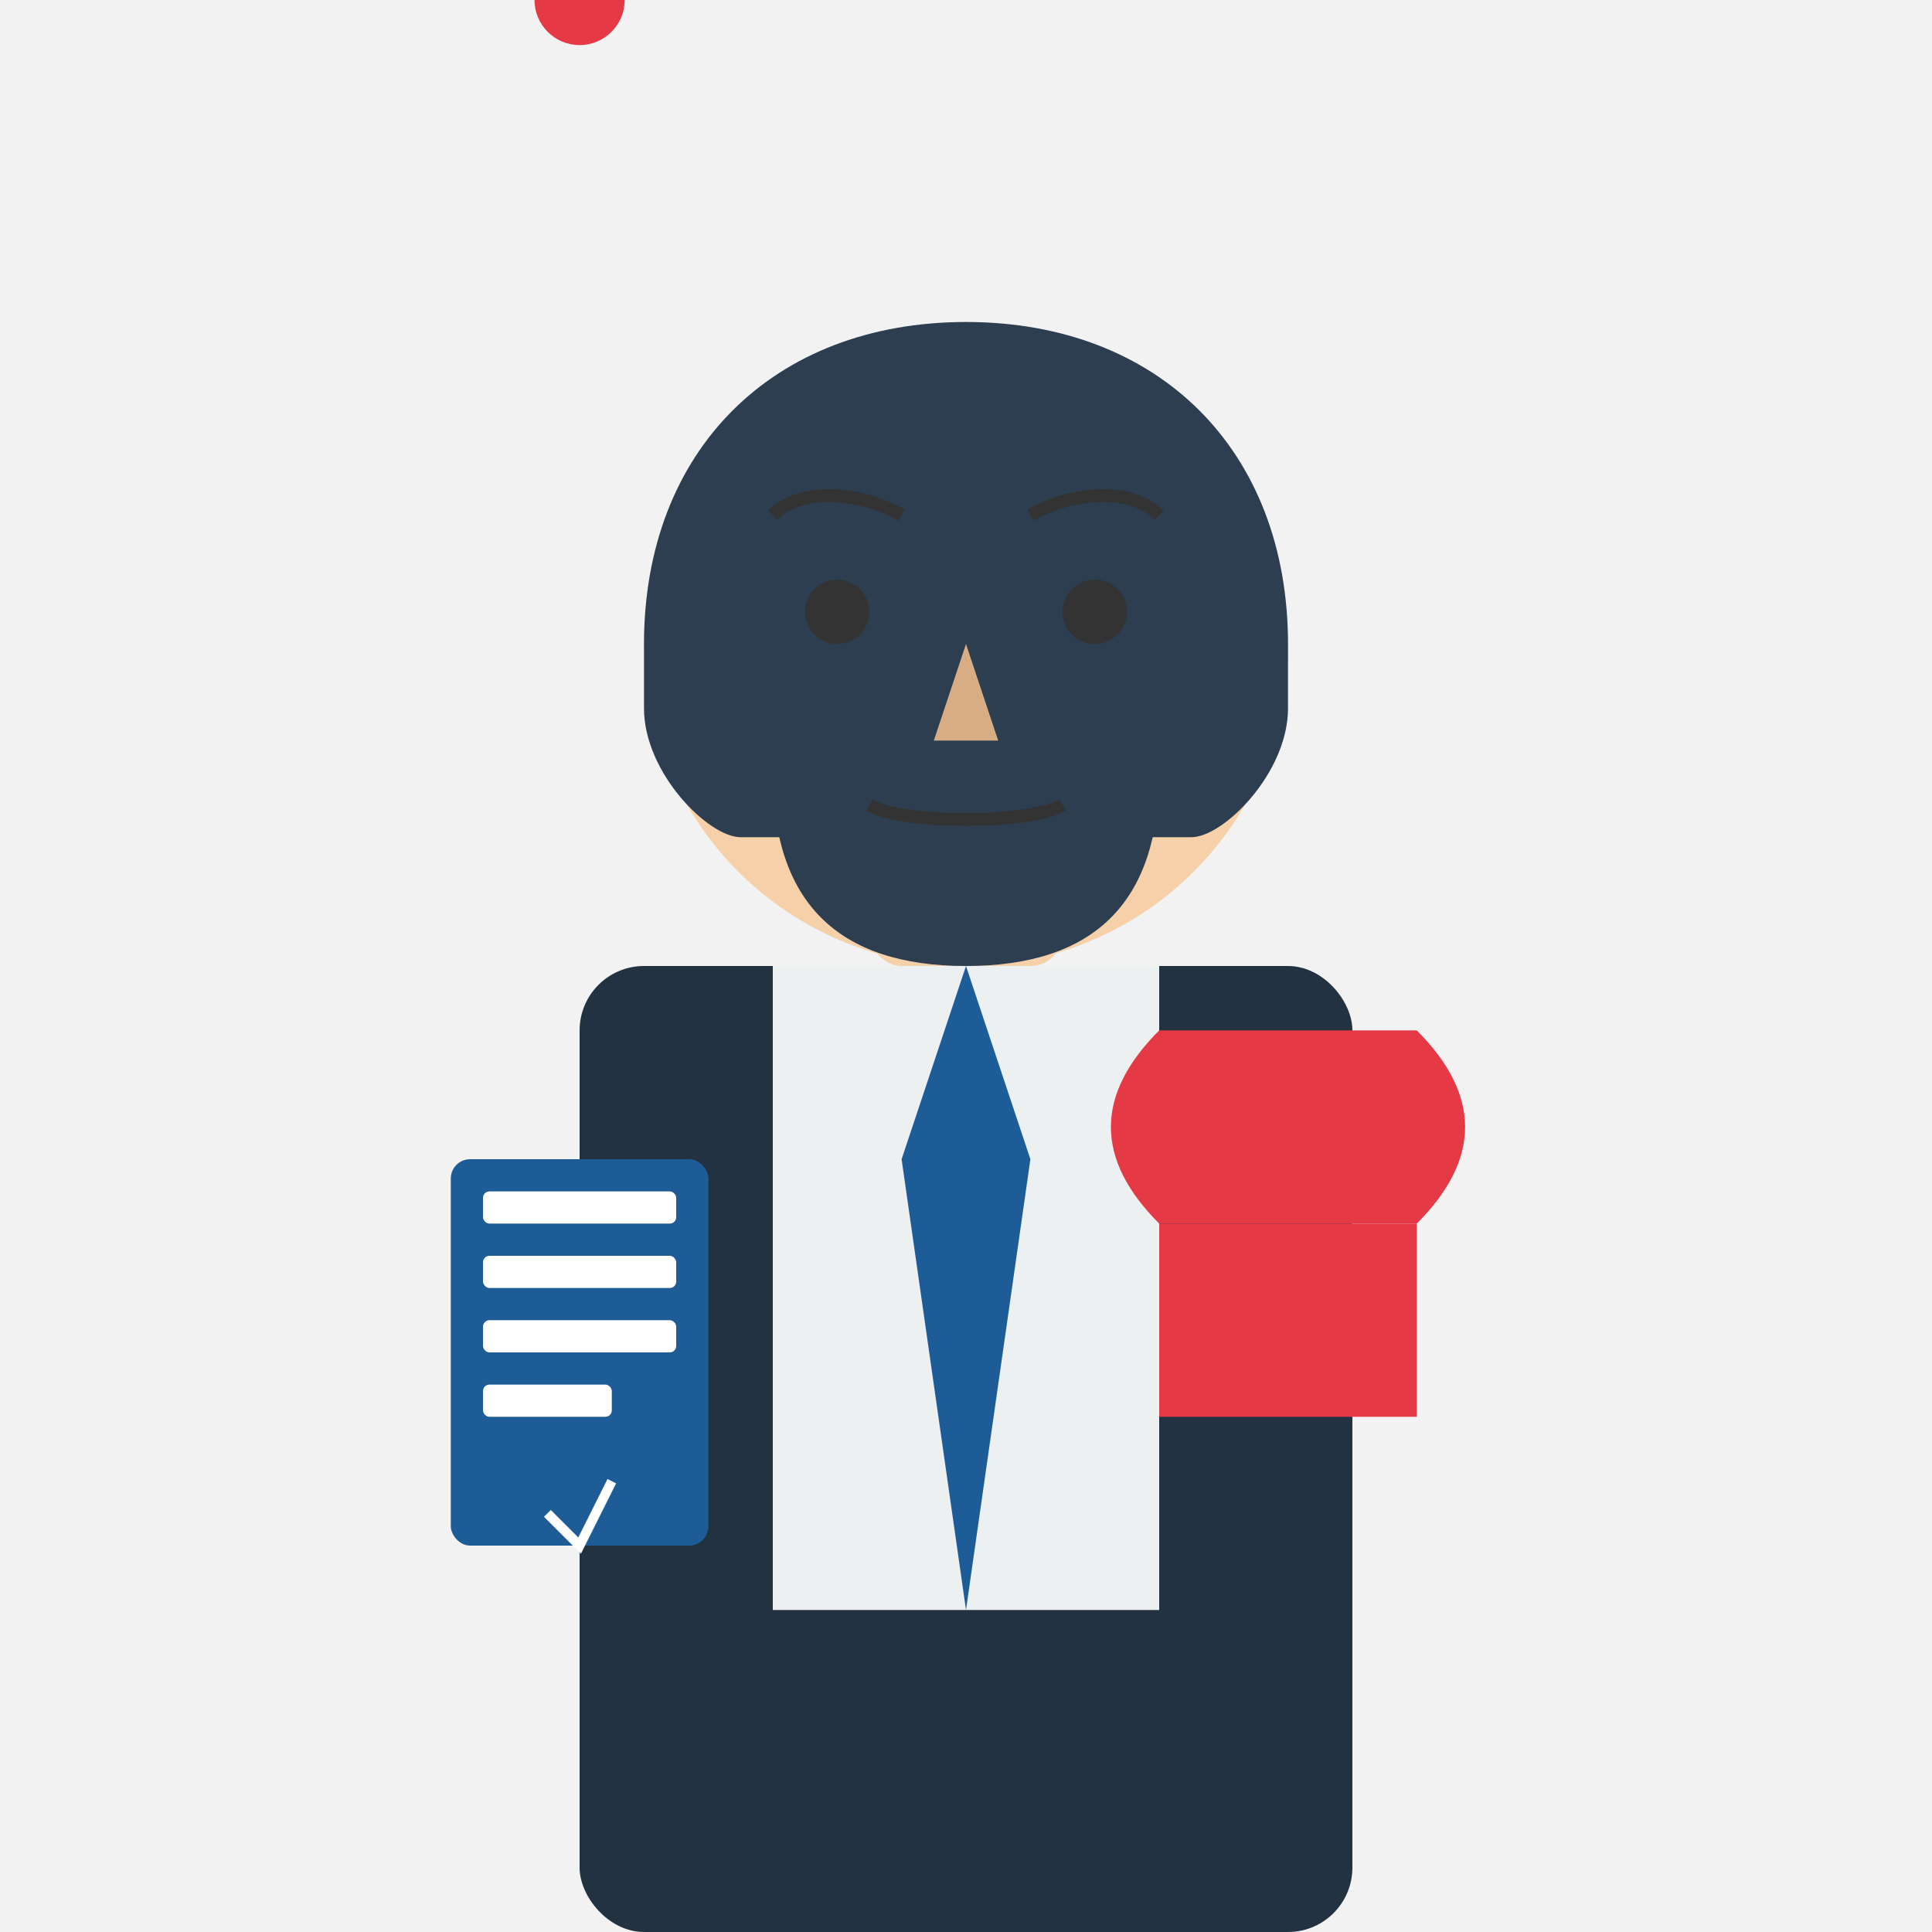 <?xml version="1.0" encoding="UTF-8" standalone="no"?>
<svg xmlns="http://www.w3.org/2000/svg" width="300" height="300" viewBox="0 0 300 300">
  <style>
    .primary { fill: #1e5c97; }
    .secondary { fill: #e63946; }
    .skin { fill: #f5d0a9; }
    .hair { fill: #2c3e50; }
    .suit { fill: #233240; }
    .shirt { fill: #ecf0f1; }
    .tie { fill: #1e5c97; }
    .background { fill: #f2f2f2; }
  </style>
  <g>
    <!-- Background -->
    <rect width="300" height="300" class="background"/>
    
    <!-- Body/Suit -->
    <rect x="90" y="150" width="120" height="150" rx="10" class="suit"/>
    
    <!-- Shirt -->
    <path d="M120,150 L120,250 L180,250 L180,150 Z" class="shirt"/>
    
    <!-- Tie -->
    <path d="M150,150 L140,180 L150,250 L160,180 Z" class="tie"/>
    
    <!-- Neck -->
    <rect x="135" y="130" width="30" height="20" rx="5" class="skin"/>
    
    <!-- Head -->
    <circle cx="150" cy="100" r="50" class="skin"/>
    
    <!-- Hair -->
    <path d="M150,50 C120,50 100,70 100,100 L100,110 C100,120 110,130 115,130 L185,130 C190,130 200,120 200,110 L200,100 C200,70 180,50 150,50 Z" class="hair"/>
    
    <!-- Beard -->
    <path d="M120,120 C120,140 130,150 150,150 C170,150 180,140 180,120 Z" class="hair"/>
    
    <!-- Eyes -->
    <circle cx="130" cy="95" r="5" fill="#333"/>
    <circle cx="170" cy="95" r="5" fill="#333"/>
    
    <!-- Eyebrows -->
    <path d="M120,80 C125,75 135,77 140,80" stroke="#333" stroke-width="2" fill="none"/>
    <path d="M160,80 C165,77 175,75 180,80" stroke="#333" stroke-width="2" fill="none"/>
    
    <!-- Nose -->
    <path d="M150,100 L145,115 L155,115 Z" fill="#d9ad83"/>
    
    <!-- Mouth -->
    <path d="M135,125 C140,128 160,128 165,125" stroke="#333" stroke-width="2" fill="none"/>
    
    <!-- Clipboard/Certificate -->
    <rect x="70" y="180" width="40" height="60" rx="3" class="primary"/>
    <rect x="75" y="185" width="30" height="5" rx="1" fill="white"/>
    <rect x="75" y="195" width="30" height="5" rx="1" fill="white"/>
    <rect x="75" y="205" width="30" height="5" rx="1" fill="white"/>
    <rect x="75" y="215" width="20" height="5" rx="1" fill="white"/>
    <circle cx="90" y="235" r="7" class="secondary"/>
    <path d="M85,235 L90,240 L95,230" stroke="white" stroke-width="1.5" fill="none"/>
    
    <!-- Safety helmet -->
    <path d="M220,190 C230,180 230,170 220,160 L200,160 L180,160 C170,170 170,180 180,190 Z" class="secondary"/>
    <path d="M180,190 L220,190 L220,220 L180,220 Z" class="secondary"/>
  </g>
</svg>
